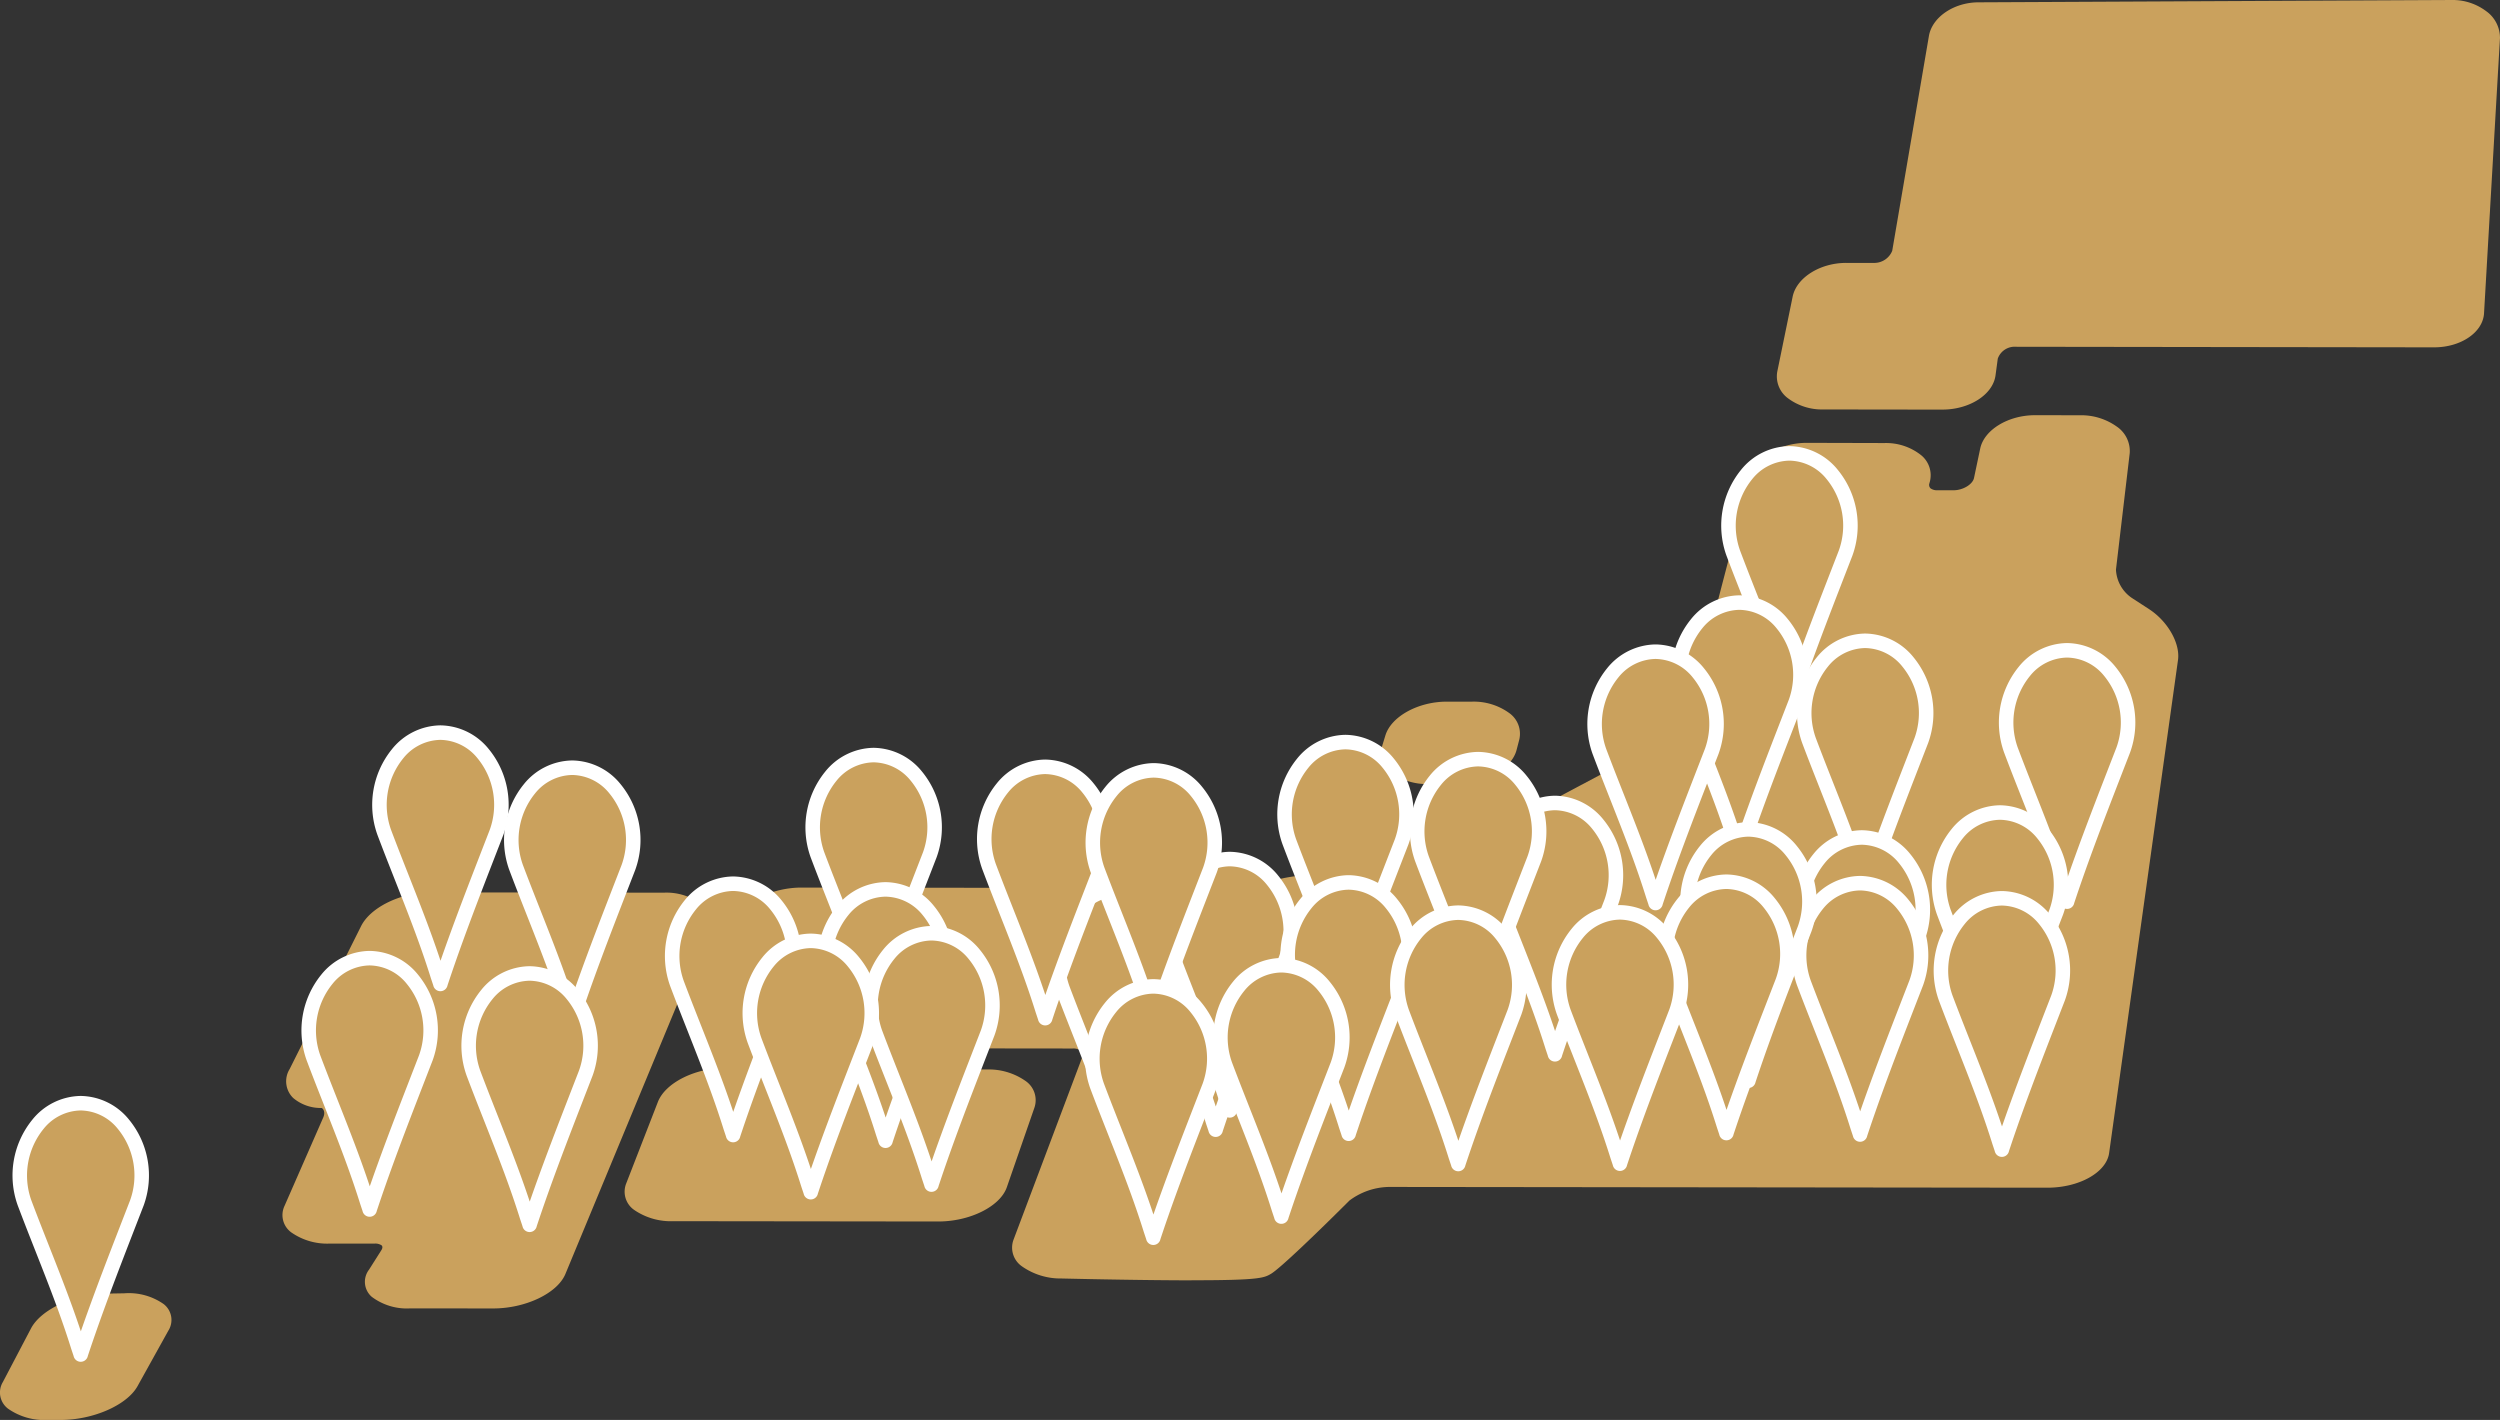 <svg id="グループ_78" data-name="グループ 78" xmlns="http://www.w3.org/2000/svg" xmlns:xlink="http://www.w3.org/1999/xlink" width="331" height="188" viewBox="0 0 331 188">
  <rect x="0" y="0" width="331" height="188" fill="#333333" stroke="none"/>
  <defs>
    <clipPath id="clip-path">
      <rect id="長方形_63" data-name="長方形 63" width="331" height="188" fill="none"/>
    </clipPath>
    <clipPath id="clip-path-3">
      <rect id="長方形_61" data-name="長方形 61" width="331.001" height="188" fill="none"/>
    </clipPath>
  </defs>
  <g id="グループ_77" data-name="グループ 77" clip-path="url(#clip-path)">
    <g id="グループ_76" data-name="グループ 76">
      <g id="グループ_75" data-name="グループ 75" clip-path="url(#clip-path)">
        <g id="グループ_74" data-name="グループ 74" style="mix-blend-mode: multiply;isolation: isolate">
          <g id="グループ_73" data-name="グループ 73">
            <g id="グループ_72" data-name="グループ 72" clip-path="url(#clip-path-3)">
              <path id="パス_332" data-name="パス 332" d="M257.409,54.233l-15.732-.021a7.527,7.527,0,0,1-4.719-1.5,3.588,3.588,0,0,1-1.385-3.538L237.6,39.29c.506-2.518,3.623-4.487,7.1-4.482l3.586,0a2.563,2.563,0,0,0,2.5-1.6l4.851-28.4c.4-2.509,3.278-4.487,6.553-4.5L324.869,0a7.4,7.4,0,0,1,4.566,1.485,4.337,4.337,0,0,1,1.818,3.541l-2.113,36.5c-.181,2.507-3.089,4.467-6.617,4.462l-55.349-.076a2.371,2.371,0,0,0-2.412,1.569l-.3,2.225c-.346,2.543-3.445,4.53-7.053,4.525" transform="translate(-0.256 0)" fill="#caa15d"/>
              <path id="パス_333" data-name="パス 333" d="M157.872,169.757c-1.4,0-2.994-.011-4.827-.03-6.2-.064-12.327-.213-12.388-.215A8.882,8.882,0,0,1,135.4,167.9a3.012,3.012,0,0,1-1.1-3.548l9.125-24.232a.628.628,0,0,0-.188-.764,1.809,1.809,0,0,0-1.122-.293l-44.261-.051a7.851,7.851,0,0,1-5.03-1.508,2.882,2.882,0,0,1-.813-3.544l5.245-11.743c1.107-2.507,5.044-4.467,8.966-4.463l56.905.069a17.781,17.781,0,0,0,4.451-.48c1.879-1.075,5.923-1.36,8.05-1.357l4.047,0c1.139,0,2.132-.483,2.168-1.058.156-2.479,3.571-4.491,7.612-4.486l4.368,0a18.105,18.105,0,0,0,6.754-1.554l19.615-10.432a8.217,8.217,0,0,0,3.514-3.953l8.134-31.192c.617-2.493,3.906-4.442,7.491-4.438L249.6,58.9a7.449,7.449,0,0,1,4.763,1.533A3.418,3.418,0,0,1,255.616,64l-.063.231a.623.623,0,0,0,.167.678,1.485,1.485,0,0,0,.927.243l2.1,0c1.238,0,2.53-.773,2.711-1.624l.819-3.891c.517-2.486,3.706-4.429,7.264-4.425l5.98.008a8.089,8.089,0,0,1,4.832,1.494,3.921,3.921,0,0,1,1.722,3.524l-1.821,15.418a4.787,4.787,0,0,0,2.152,3.784l2.2,1.43c2.465,1.592,4.135,4.47,3.87,6.693l-9.138,65.41c-.409,2.539-4,4.523-8.177,4.518l-87.2-.1a8.963,8.963,0,0,0-5.2,1.805c-4.049,4.041-9.183,9.007-10.408,9.714-.885.511-1.468.846-10.494.836m9.6-52.353h0" transform="translate(-0.1 -0.24)" fill="#caa15d"/>
              <path id="パス_334" data-name="パス 334" d="M124.3,162.342,89.276,162.3a8.582,8.582,0,0,1-5.214-1.485A2.936,2.936,0,0,1,83,157.307l4.188-10.778c.989-2.568,4.989-4.55,9.111-4.532l34.431.219a8.489,8.489,0,0,1,5.138,1.517,3.084,3.084,0,0,1,1.185,3.525l-3.662,10.558c-.892,2.543-4.888,4.531-9.093,4.526" transform="translate(-0.09 -0.616)" fill="#caa15d"/>
              <path id="パス_335" data-name="パス 335" d="M65.322,173.755l-10.92-.012a7.73,7.73,0,0,1-5.156-1.542,2.635,2.635,0,0,1-.345-3.584l1.63-2.574c.173-.274.183-.5.03-.648a1.5,1.5,0,0,0-.956-.225l-5.849-.006a8.3,8.3,0,0,1-5.153-1.482,2.836,2.836,0,0,1-.89-3.507l5.125-11.7c.337-.774-.057-1.226-.229-1.263a5.662,5.662,0,0,1-3.742-1.317,3.079,3.079,0,0,1-.479-3.833l9.451-18.908c1.242-2.521,5.3-4.491,9.239-4.486l30.868.037a7.609,7.609,0,0,1,4.893,1.493,2.986,2.986,0,0,1,.915,3.524L74.884,169.229c-1.091,2.543-5.293,4.531-9.563,4.526" transform="translate(-0.041 -0.515)" fill="#caa15d"/>
              <path id="パス_336" data-name="パス 336" d="M8.019,188.746l-1.712,0a8.343,8.343,0,0,1-5.246-1.493,2.688,2.688,0,0,1-.682-3.525L4.1,176.639c1.314-2.516,5.657-4.544,9.892-4.617l2.46-.042a8.023,8.023,0,0,1,5.215,1.424,2.654,2.654,0,0,1,.612,3.539L18.2,184.29c-1.4,2.5-5.872,4.461-10.178,4.456" transform="translate(0 -0.746)" fill="#caa15d"/>
              <path id="パス_337" data-name="パス 337" d="M192.906,104.211l-3.541,0A7.983,7.983,0,0,1,184.4,102.7a3.226,3.226,0,0,1-1.2-3.54l.423-1.379c.767-2.514,4.337-4.48,8.13-4.478l3.332,0h.006a7.992,7.992,0,0,1,4.919,1.5,3.361,3.361,0,0,1,1.34,3.53l-.358,1.374c-.662,2.53-4.216,4.509-8.087,4.5" transform="translate(-0.199 -0.405)" fill="#caa15d"/>
              <path id="パス_338" data-name="パス 338" d="M206.085,106.776a7.4,7.4,0,0,1,5.677,2.81,10.684,10.684,0,0,1,1.763,10.392c-2.443,6.314-4.924,12.589-7.1,19.042l-.336,1.01v.023l0-.011,0,.011v-.023l-.336-1.01c-2.032-6.525-4.715-12.7-7.1-19.042a10.747,10.747,0,0,1,1.763-10.392,7.4,7.4,0,0,1,5.678-2.81" transform="translate(-0.215 -0.463)" fill="#caa15d" fill-rule="evenodd"/>
              <path id="パス_339" data-name="パス 339" d="M206.085,106.776a7.4,7.4,0,0,1,5.677,2.81,10.684,10.684,0,0,1,1.763,10.392c-2.443,6.314-4.924,12.589-7.1,19.042l-.336,1.01v.023l0-.011,0,.011v-.023l-.336-1.01c-2.032-6.525-4.715-12.7-7.1-19.042a10.747,10.747,0,0,1,1.763-10.392A7.4,7.4,0,0,1,206.085,106.776Z" transform="translate(-0.215 -0.463)" fill="none" stroke="#fff" stroke-linecap="round" stroke-linejoin="round" stroke-width="1.922"/>
              <path id="パス_340" data-name="パス 340" d="M237.167,60.29a7.4,7.4,0,0,1,5.677,2.81,10.682,10.682,0,0,1,1.763,10.392c-2.441,6.314-4.923,12.589-7.1,19.042l-.337,1.01v.023l0-.011,0,.011v-.023l-.337-1.01c-2.032-6.525-4.715-12.7-7.1-19.042A10.747,10.747,0,0,1,231.49,63.1a7.4,7.4,0,0,1,5.677-2.81" transform="translate(-0.249 -0.262)" fill="#caa15d" fill-rule="evenodd"/>
              <path id="パス_341" data-name="パス 341" d="M237.167,60.29a7.4,7.4,0,0,1,5.677,2.81,10.682,10.682,0,0,1,1.763,10.392c-2.441,6.314-4.923,12.589-7.1,19.042l-.337,1.01v.023l0-.011,0,.011v-.023l-.337-1.01c-2.032-6.525-4.715-12.7-7.1-19.042A10.747,10.747,0,0,1,231.49,63.1,7.4,7.4,0,0,1,237.167,60.29Z" transform="translate(-0.249 -0.262)" fill="none" stroke="#fff" stroke-linecap="round" stroke-linejoin="round" stroke-width="1.922"/>
              <path id="パス_342" data-name="パス 342" d="M273.968,86.477a7.4,7.4,0,0,1,5.677,2.81,10.682,10.682,0,0,1,1.763,10.392c-2.442,6.314-4.923,12.589-7.1,19.042l-.337,1.01v.023l0-.011,0,.011v-.023l-.337-1.01c-2.032-6.525-4.715-12.7-7.1-19.042a10.747,10.747,0,0,1,1.763-10.392,7.4,7.4,0,0,1,5.677-2.81" transform="translate(-0.289 -0.375)" fill="#caa15d" fill-rule="evenodd"/>
              <path id="パス_343" data-name="パス 343" d="M273.968,86.477a7.4,7.4,0,0,1,5.677,2.81,10.682,10.682,0,0,1,1.763,10.392c-2.442,6.314-4.923,12.589-7.1,19.042l-.337,1.01v.023l0-.011,0,.011v-.023l-.337-1.01c-2.032-6.525-4.715-12.7-7.1-19.042a10.747,10.747,0,0,1,1.763-10.392A7.4,7.4,0,0,1,273.968,86.477Z" transform="translate(-0.289 -0.375)" fill="none" stroke="#fff" stroke-linecap="round" stroke-linejoin="round" stroke-width="1.922"/>
              <path id="パス_344" data-name="パス 344" d="M265.081,108.047a7.4,7.4,0,0,1,5.676,2.81,10.685,10.685,0,0,1,1.764,10.392c-2.441,6.314-4.924,12.589-7.1,19.042l-.336,1.01v.023l0-.011-.005.011V141.3l-.336-1.01c-2.032-6.525-4.715-12.7-7.1-19.042a10.747,10.747,0,0,1,1.763-10.392,7.4,7.4,0,0,1,5.678-2.81" transform="translate(-0.279 -0.469)" fill="#caa15d" fill-rule="evenodd"/>
              <path id="パス_345" data-name="パス 345" d="M265.081,108.047a7.4,7.4,0,0,1,5.676,2.81,10.685,10.685,0,0,1,1.764,10.392c-2.441,6.314-4.924,12.589-7.1,19.042l-.336,1.01v.023l0-.011-.005.011V141.3l-.336-1.01c-2.032-6.525-4.715-12.7-7.1-19.042a10.747,10.747,0,0,1,1.763-10.392A7.4,7.4,0,0,1,265.081,108.047Z" transform="translate(-0.279 -0.469)" fill="none" stroke="#fff" stroke-linecap="round" stroke-linejoin="round" stroke-width="1.922"/>
              <path id="パス_346" data-name="パス 346" d="M247.205,85.212a7.4,7.4,0,0,1,5.677,2.81,10.682,10.682,0,0,1,1.763,10.392c-2.441,6.314-4.923,12.589-7.1,19.042l-.337,1.01v.023l0-.011,0,.011v-.023l-.337-1.01c-2.032-6.525-4.715-12.7-7.1-19.042a10.747,10.747,0,0,1,1.763-10.392,7.4,7.4,0,0,1,5.677-2.81" transform="translate(-0.26 -0.37)" fill="#caa15d" fill-rule="evenodd"/>
              <path id="パス_347" data-name="パス 347" d="M247.205,85.212a7.4,7.4,0,0,1,5.677,2.81,10.682,10.682,0,0,1,1.763,10.392c-2.441,6.314-4.923,12.589-7.1,19.042l-.337,1.01v.023l0-.011,0,.011v-.023l-.337-1.01c-2.032-6.525-4.715-12.7-7.1-19.042a10.747,10.747,0,0,1,1.763-10.392A7.4,7.4,0,0,1,247.205,85.212Z" transform="translate(-0.26 -0.37)" fill="none" stroke="#fff" stroke-linecap="round" stroke-linejoin="round" stroke-width="1.922"/>
              <path id="パス_348" data-name="パス 348" d="M230.54,80.13a7.4,7.4,0,0,1,5.677,2.81,10.682,10.682,0,0,1,1.763,10.392c-2.441,6.314-4.923,12.589-7.1,19.042l-.337,1.01v.023l0-.011,0,.011v-.023l-.337-1.01c-2.032-6.525-4.715-12.7-7.1-19.042a10.747,10.747,0,0,1,1.763-10.392,7.4,7.4,0,0,1,5.677-2.81" transform="translate(-0.242 -0.348)" fill="#caa15d" fill-rule="evenodd"/>
              <path id="パス_349" data-name="パス 349" d="M230.54,80.13a7.4,7.4,0,0,1,5.677,2.81,10.682,10.682,0,0,1,1.763,10.392c-2.441,6.314-4.923,12.589-7.1,19.042l-.337,1.01v.023l0-.011,0,.011v-.023l-.337-1.01c-2.032-6.525-4.715-12.7-7.1-19.042a10.747,10.747,0,0,1,1.763-10.392A7.4,7.4,0,0,1,230.54,80.13Z" transform="translate(-0.242 -0.348)" fill="none" stroke="#fff" stroke-linecap="round" stroke-linejoin="round" stroke-width="1.922"/>
              <path id="パス_350" data-name="パス 350" d="M246.762,111.365a7.4,7.4,0,0,1,5.677,2.81,10.682,10.682,0,0,1,1.763,10.392c-2.442,6.314-4.923,12.589-7.1,19.042l-.337,1.01v.023l0-.011,0,.011v-.023l-.337-1.01c-2.032-6.525-4.715-12.7-7.1-19.042a10.747,10.747,0,0,1,1.763-10.392,7.4,7.4,0,0,1,5.677-2.81" transform="translate(-0.259 -0.483)" fill="#caa15d" fill-rule="evenodd"/>
              <path id="パス_351" data-name="パス 351" d="M246.762,111.365a7.4,7.4,0,0,1,5.677,2.81,10.682,10.682,0,0,1,1.763,10.392c-2.442,6.314-4.923,12.589-7.1,19.042l-.337,1.01v.023l0-.011,0,.011v-.023l-.337-1.01c-2.032-6.525-4.715-12.7-7.1-19.042a10.747,10.747,0,0,1,1.763-10.392A7.4,7.4,0,0,1,246.762,111.365Z" transform="translate(-0.259 -0.483)" fill="none" stroke="#fff" stroke-linecap="round" stroke-linejoin="round" stroke-width="1.922"/>
              <path id="パス_352" data-name="パス 352" d="M246.528,117.442a7.4,7.4,0,0,1,5.677,2.81,10.682,10.682,0,0,1,1.763,10.392c-2.442,6.314-4.923,12.589-7.1,19.042l-.337,1.01v.023l0-.011,0,.011V150.7l-.337-1.01c-2.032-6.525-4.715-12.7-7.1-19.042a10.747,10.747,0,0,1,1.763-10.392,7.4,7.4,0,0,1,5.677-2.81" transform="translate(-0.259 -0.509)" fill="#caa15d" fill-rule="evenodd"/>
              <path id="パス_353" data-name="パス 353" d="M246.528,117.442a7.4,7.4,0,0,1,5.677,2.81,10.682,10.682,0,0,1,1.763,10.392c-2.442,6.314-4.923,12.589-7.1,19.042l-.337,1.01v.023l0-.011,0,.011V150.7l-.337-1.01c-2.032-6.525-4.715-12.7-7.1-19.042a10.747,10.747,0,0,1,1.763-10.392A7.4,7.4,0,0,1,246.528,117.442Z" transform="translate(-0.259 -0.509)" fill="none" stroke="#fff" stroke-linecap="round" stroke-linejoin="round" stroke-width="1.922"/>
              <path id="パス_354" data-name="パス 354" d="M231.729,110.29a7.4,7.4,0,0,1,5.677,2.81,10.682,10.682,0,0,1,1.763,10.392c-2.442,6.314-4.923,12.589-7.1,19.042l-.337,1.01v.023l0-.011,0,.011v-.023l-.337-1.01c-2.032-6.525-4.715-12.7-7.1-19.042a10.747,10.747,0,0,1,1.763-10.392,7.4,7.4,0,0,1,5.677-2.81" transform="translate(-0.243 -0.478)" fill="#caa15d" fill-rule="evenodd"/>
              <path id="パス_355" data-name="パス 355" d="M231.729,110.29a7.4,7.4,0,0,1,5.677,2.81,10.682,10.682,0,0,1,1.763,10.392c-2.442,6.314-4.923,12.589-7.1,19.042l-.337,1.01v.023l0-.011,0,.011v-.023l-.337-1.01c-2.032-6.525-4.715-12.7-7.1-19.042a10.747,10.747,0,0,1,1.763-10.392A7.4,7.4,0,0,1,231.729,110.29Z" transform="translate(-0.243 -0.478)" fill="none" stroke="#fff" stroke-linecap="round" stroke-linejoin="round" stroke-width="1.922"/>
              <path id="パス_356" data-name="パス 356" d="M219.422,86.66a7.4,7.4,0,0,1,5.677,2.81,10.682,10.682,0,0,1,1.763,10.392c-2.442,6.314-4.923,12.589-7.1,19.042l-.337,1.01v.023l0-.011,0,.011v-.023l-.337-1.01c-2.032-6.525-4.715-12.7-7.1-19.042a10.747,10.747,0,0,1,1.763-10.392,7.4,7.4,0,0,1,5.677-2.81" transform="translate(-0.23 -0.376)" fill="#caa15d" fill-rule="evenodd"/>
              <path id="パス_357" data-name="パス 357" d="M219.422,86.66a7.4,7.4,0,0,1,5.677,2.81,10.682,10.682,0,0,1,1.763,10.392c-2.442,6.314-4.923,12.589-7.1,19.042l-.337,1.01v.023l0-.011,0,.011v-.023l-.337-1.01c-2.032-6.525-4.715-12.7-7.1-19.042a10.747,10.747,0,0,1,1.763-10.392A7.4,7.4,0,0,1,219.422,86.66Z" transform="translate(-0.23 -0.376)" fill="none" stroke="#fff" stroke-linecap="round" stroke-linejoin="round" stroke-width="1.922"/>
              <path id="パス_358" data-name="パス 358" d="M228.815,117.249a7.4,7.4,0,0,1,5.677,2.81,10.684,10.684,0,0,1,1.762,10.392c-2.442,6.314-4.923,12.589-7.1,19.042l-.337,1.01v.023l0-.011-.005.011V150.5l-.337-1.01c-2.031-6.525-4.715-12.7-7.1-19.042a10.747,10.747,0,0,1,1.763-10.392,7.4,7.4,0,0,1,5.678-2.81" transform="translate(-0.24 -0.509)" fill="#caa15d" fill-rule="evenodd"/>
              <path id="パス_359" data-name="パス 359" d="M228.815,117.249a7.4,7.4,0,0,1,5.677,2.81,10.684,10.684,0,0,1,1.762,10.392c-2.442,6.314-4.923,12.589-7.1,19.042l-.337,1.01v.023l0-.011-.005.011V150.5l-.337-1.01c-2.031-6.525-4.715-12.7-7.1-19.042a10.747,10.747,0,0,1,1.763-10.392A7.4,7.4,0,0,1,228.815,117.249Z" transform="translate(-0.24 -0.509)" fill="none" stroke="#fff" stroke-linecap="round" stroke-linejoin="round" stroke-width="1.922"/>
              <path id="パス_360" data-name="パス 360" d="M161.115,116.8a7.4,7.4,0,0,1,5.677,2.81,10.682,10.682,0,0,1,1.763,10.392c-2.441,6.314-4.923,12.589-7.1,19.042l-.337,1.01v.023l0-.011,0,.011v-.023l-.337-1.01c-2.032-6.525-4.715-12.7-7.1-19.042a10.747,10.747,0,0,1,1.763-10.392,7.4,7.4,0,0,1,5.677-2.81" transform="translate(-0.166 -0.507)" fill="#caa15d" fill-rule="evenodd"/>
              <path id="パス_361" data-name="パス 361" d="M161.115,116.8a7.4,7.4,0,0,1,5.677,2.81,10.682,10.682,0,0,1,1.763,10.392c-2.441,6.314-4.923,12.589-7.1,19.042l-.337,1.01v.023l0-.011,0,.011v-.023l-.337-1.01c-2.032-6.525-4.715-12.7-7.1-19.042a10.747,10.747,0,0,1,1.763-10.392A7.4,7.4,0,0,1,161.115,116.8Z" transform="translate(-0.166 -0.507)" fill="none" stroke="#fff" stroke-linecap="round" stroke-linejoin="round" stroke-width="1.922"/>
              <path id="パス_362" data-name="パス 362" d="M148.278,118.214a7.4,7.4,0,0,1,5.677,2.81,10.682,10.682,0,0,1,1.763,10.392c-2.442,6.314-4.923,12.589-7.1,19.042l-.337,1.01v.023l0-.011,0,.011v-.023l-.337-1.01c-2.032-6.525-4.715-12.7-7.1-19.042a10.747,10.747,0,0,1,1.763-10.392,7.4,7.4,0,0,1,5.677-2.81" transform="translate(-0.152 -0.513)" fill="#caa15d" fill-rule="evenodd"/>
              <path id="パス_363" data-name="パス 363" d="M148.278,118.214a7.4,7.4,0,0,1,5.677,2.81,10.682,10.682,0,0,1,1.763,10.392c-2.442,6.314-4.923,12.589-7.1,19.042l-.337,1.01v.023l0-.011,0,.011v-.023l-.337-1.01c-2.032-6.525-4.715-12.7-7.1-19.042a10.747,10.747,0,0,1,1.763-10.392A7.4,7.4,0,0,1,148.278,118.214Z" transform="translate(-0.152 -0.513)" fill="none" stroke="#fff" stroke-linecap="round" stroke-linejoin="round" stroke-width="1.922"/>
              <path id="パス_364" data-name="パス 364" d="M115.783,100.408a7.4,7.4,0,0,1,5.677,2.81,10.682,10.682,0,0,1,1.763,10.392c-2.442,6.314-4.923,12.589-7.1,19.042l-.337,1.01v.023l0-.011,0,.011v-.023l-.337-1.01c-2.032-6.525-4.715-12.7-7.1-19.042a10.747,10.747,0,0,1,1.763-10.392,7.4,7.4,0,0,1,5.677-2.81" transform="translate(-0.117 -0.436)" fill="#caa15d" fill-rule="evenodd"/>
              <path id="パス_365" data-name="パス 365" d="M115.783,100.408a7.4,7.4,0,0,1,5.677,2.81,10.682,10.682,0,0,1,1.763,10.392c-2.442,6.314-4.923,12.589-7.1,19.042l-.337,1.01v.023l0-.011,0,.011v-.023l-.337-1.01c-2.032-6.525-4.715-12.7-7.1-19.042a10.747,10.747,0,0,1,1.763-10.392A7.4,7.4,0,0,1,115.783,100.408Z" transform="translate(-0.117 -0.436)" fill="none" stroke="#fff" stroke-linecap="round" stroke-linejoin="round" stroke-width="1.922"/>
              <path id="パス_366" data-name="パス 366" d="M214.7,121.321a7.4,7.4,0,0,1,5.677,2.81,10.682,10.682,0,0,1,1.763,10.392c-2.441,6.314-4.923,12.589-7.1,19.042l-.337,1.01v.023l0-.011,0,.011v-.023l-.337-1.01c-2.032-6.525-4.715-12.7-7.1-19.042a10.747,10.747,0,0,1,1.763-10.392,7.4,7.4,0,0,1,5.677-2.81" transform="translate(-0.224 -0.526)" fill="#caa15d" fill-rule="evenodd"/>
              <path id="パス_367" data-name="パス 367" d="M214.7,121.321a7.4,7.4,0,0,1,5.677,2.81,10.682,10.682,0,0,1,1.763,10.392c-2.441,6.314-4.923,12.589-7.1,19.042l-.337,1.01v.023l0-.011,0,.011v-.023l-.337-1.01c-2.032-6.525-4.715-12.7-7.1-19.042a10.747,10.747,0,0,1,1.763-10.392A7.4,7.4,0,0,1,214.7,121.321Z" transform="translate(-0.224 -0.526)" fill="none" stroke="#fff" stroke-linecap="round" stroke-linejoin="round" stroke-width="1.922"/>
              <path id="パス_368" data-name="パス 368" d="M138.523,101.969a7.4,7.4,0,0,1,5.677,2.81,10.682,10.682,0,0,1,1.763,10.392c-2.441,6.314-4.923,12.589-7.1,19.042l-.337,1.01v.023l0-.011,0,.011v-.023l-.337-1.01c-2.032-6.525-4.715-12.7-7.1-19.042a10.747,10.747,0,0,1,1.763-10.392,7.4,7.4,0,0,1,5.677-2.81" transform="translate(-0.142 -0.442)" fill="#caa15d" fill-rule="evenodd"/>
              <path id="パス_369" data-name="パス 369" d="M138.523,101.969a7.4,7.4,0,0,1,5.677,2.81,10.682,10.682,0,0,1,1.763,10.392c-2.441,6.314-4.923,12.589-7.1,19.042l-.337,1.01v.023l0-.011,0,.011v-.023l-.337-1.01c-2.032-6.525-4.715-12.7-7.1-19.042a10.747,10.747,0,0,1,1.763-10.392A7.4,7.4,0,0,1,138.523,101.969Z" transform="translate(-0.142 -0.442)" fill="none" stroke="#fff" stroke-linecap="round" stroke-linejoin="round" stroke-width="1.922"/>
              <path id="パス_370" data-name="パス 370" d="M162.986,114.234a7.4,7.4,0,0,1,5.677,2.81,10.684,10.684,0,0,1,1.763,10.392c-2.443,6.314-4.924,12.589-7.1,19.042l-.336,1.01v.023l0-.011,0,.011v-.023l-.336-1.01c-2.032-6.525-4.715-12.7-7.1-19.042a10.747,10.747,0,0,1,1.763-10.392,7.4,7.4,0,0,1,5.678-2.81" transform="translate(-0.168 -0.495)" fill="#caa15d" fill-rule="evenodd"/>
              <path id="パス_371" data-name="パス 371" d="M162.986,114.234a7.4,7.4,0,0,1,5.677,2.81,10.684,10.684,0,0,1,1.763,10.392c-2.443,6.314-4.924,12.589-7.1,19.042l-.336,1.01v.023l0-.011,0,.011v-.023l-.336-1.01c-2.032-6.525-4.715-12.7-7.1-19.042a10.747,10.747,0,0,1,1.763-10.392A7.4,7.4,0,0,1,162.986,114.234Z" transform="translate(-0.168 -0.495)" fill="none" stroke="#fff" stroke-linecap="round" stroke-linejoin="round" stroke-width="1.922"/>
              <path id="パス_372" data-name="パス 372" d="M195.908,100.95a7.4,7.4,0,0,1,5.677,2.81,10.682,10.682,0,0,1,1.763,10.392c-2.442,6.314-4.923,12.589-7.1,19.042l-.337,1.01v.023l0-.011,0,.011V134.2l-.337-1.01c-2.032-6.525-4.715-12.7-7.1-19.042a10.747,10.747,0,0,1,1.763-10.392,7.4,7.4,0,0,1,5.677-2.81" transform="translate(-0.204 -0.438)" fill="#caa15d" fill-rule="evenodd"/>
              <path id="パス_373" data-name="パス 373" d="M195.908,100.95a7.4,7.4,0,0,1,5.677,2.81,10.682,10.682,0,0,1,1.763,10.392c-2.442,6.314-4.923,12.589-7.1,19.042l-.337,1.01v.023l0-.011,0,.011V134.2l-.337-1.01c-2.032-6.525-4.715-12.7-7.1-19.042a10.747,10.747,0,0,1,1.763-10.392A7.4,7.4,0,0,1,195.908,100.95Z" transform="translate(-0.204 -0.438)" fill="none" stroke="#fff" stroke-linecap="round" stroke-linejoin="round" stroke-width="1.922"/>
              <path id="パス_374" data-name="パス 374" d="M152.911,102.44a7.4,7.4,0,0,1,5.677,2.81,10.682,10.682,0,0,1,1.763,10.392c-2.442,6.314-4.923,12.589-7.1,19.042l-.337,1.01v.023l0-.011,0,.011v-.023l-.337-1.01c-2.032-6.525-4.715-12.7-7.1-19.042a10.747,10.747,0,0,1,1.763-10.392,7.4,7.4,0,0,1,5.677-2.81" transform="translate(-0.157 -0.444)" fill="#caa15d" fill-rule="evenodd"/>
              <path id="パス_375" data-name="パス 375" d="M152.911,102.44a7.4,7.4,0,0,1,5.677,2.81,10.682,10.682,0,0,1,1.763,10.392c-2.442,6.314-4.923,12.589-7.1,19.042l-.337,1.01v.023l0-.011,0,.011v-.023l-.337-1.01c-2.032-6.525-4.715-12.7-7.1-19.042a10.747,10.747,0,0,1,1.763-10.392A7.4,7.4,0,0,1,152.911,102.44Z" transform="translate(-0.157 -0.444)" fill="none" stroke="#fff" stroke-linecap="round" stroke-linejoin="round" stroke-width="1.922"/>
              <path id="パス_376" data-name="パス 376" d="M117.359,118.269a7.4,7.4,0,0,1,5.677,2.81A10.682,10.682,0,0,1,124.8,131.47c-2.441,6.314-4.923,12.589-7.1,19.042l-.337,1.01v.023l0-.011,0,.011v-.023l-.337-1.01c-2.032-6.525-4.715-12.7-7.1-19.042a10.747,10.747,0,0,1,1.763-10.392,7.4,7.4,0,0,1,5.677-2.81" transform="translate(-0.119 -0.513)" fill="#caa15d" fill-rule="evenodd"/>
              <path id="パス_377" data-name="パス 377" d="M117.359,118.269a7.4,7.4,0,0,1,5.677,2.81A10.682,10.682,0,0,1,124.8,131.47c-2.441,6.314-4.923,12.589-7.1,19.042l-.337,1.01v.023l0-.011,0,.011v-.023l-.337-1.01c-2.032-6.525-4.715-12.7-7.1-19.042a10.747,10.747,0,0,1,1.763-10.392A7.4,7.4,0,0,1,117.359,118.269Z" transform="translate(-0.119 -0.513)" fill="none" stroke="#fff" stroke-linecap="round" stroke-linejoin="round" stroke-width="1.922"/>
              <path id="パス_378" data-name="パス 378" d="M123.449,124.1a7.4,7.4,0,0,1,5.677,2.81,10.682,10.682,0,0,1,1.763,10.392c-2.442,6.314-4.923,12.589-7.1,19.042l-.337,1.01v.023l0-.011,0,.011v-.023l-.337-1.01c-2.032-6.525-4.715-12.7-7.1-19.042a10.747,10.747,0,0,1,1.763-10.392,7.4,7.4,0,0,1,5.677-2.81" transform="translate(-0.125 -0.538)" fill="#caa15d" fill-rule="evenodd"/>
              <path id="パス_379" data-name="パス 379" d="M123.449,124.1a7.4,7.4,0,0,1,5.677,2.81,10.682,10.682,0,0,1,1.763,10.392c-2.442,6.314-4.923,12.589-7.1,19.042l-.337,1.01v.023l0-.011,0,.011v-.023l-.337-1.01c-2.032-6.525-4.715-12.7-7.1-19.042a10.747,10.747,0,0,1,1.763-10.392A7.4,7.4,0,0,1,123.449,124.1Z" transform="translate(-0.125 -0.538)" fill="none" stroke="#fff" stroke-linecap="round" stroke-linejoin="round" stroke-width="1.922"/>
              <path id="パス_380" data-name="パス 380" d="M97.158,117.514a7.4,7.4,0,0,1,5.677,2.81,10.682,10.682,0,0,1,1.763,10.392c-2.441,6.314-4.923,12.589-7.1,19.042l-.337,1.01v.023l0-.011,0,.011v-.023l-.337-1.01c-2.032-6.525-4.715-12.7-7.1-19.042a10.747,10.747,0,0,1,1.763-10.392,7.4,7.4,0,0,1,5.677-2.81" transform="translate(-0.097 -0.51)" fill="#caa15d" fill-rule="evenodd"/>
              <path id="パス_381" data-name="パス 381" d="M97.158,117.514a7.4,7.4,0,0,1,5.677,2.81,10.682,10.682,0,0,1,1.763,10.392c-2.441,6.314-4.923,12.589-7.1,19.042l-.337,1.01v.023l0-.011,0,.011v-.023l-.337-1.01c-2.032-6.525-4.715-12.7-7.1-19.042a10.747,10.747,0,0,1,1.763-10.392A7.4,7.4,0,0,1,97.158,117.514Z" transform="translate(-0.097 -0.51)" fill="none" stroke="#fff" stroke-linecap="round" stroke-linejoin="round" stroke-width="1.922"/>
              <path id="パス_382" data-name="パス 382" d="M107.449,125.112a7.4,7.4,0,0,1,5.677,2.81,10.682,10.682,0,0,1,1.763,10.392c-2.441,6.314-4.923,12.589-7.1,19.042l-.337,1.01v.023l0-.011,0,.011v-.023l-.337-1.01c-2.032-6.525-4.715-12.7-7.1-19.042a10.747,10.747,0,0,1,1.763-10.392,7.4,7.4,0,0,1,5.677-2.81" transform="translate(-0.108 -0.543)" fill="#caa15d" fill-rule="evenodd"/>
              <path id="パス_383" data-name="パス 383" d="M107.449,125.112a7.4,7.4,0,0,1,5.677,2.81,10.682,10.682,0,0,1,1.763,10.392c-2.441,6.314-4.923,12.589-7.1,19.042l-.337,1.01v.023l0-.011,0,.011v-.023l-.337-1.01c-2.032-6.525-4.715-12.7-7.1-19.042a10.747,10.747,0,0,1,1.763-10.392A7.4,7.4,0,0,1,107.449,125.112Z" transform="translate(-0.108 -0.543)" fill="none" stroke="#fff" stroke-linecap="round" stroke-linejoin="round" stroke-width="1.922"/>
              <path id="パス_384" data-name="パス 384" d="M75.837,102.089a7.4,7.4,0,0,1,5.677,2.81,10.682,10.682,0,0,1,1.763,10.392c-2.442,6.314-4.923,12.589-7.1,19.042l-.337,1.01v.023l0-.011,0,.011v-.023l-.337-1.01c-2.032-6.525-4.715-12.7-7.1-19.042A10.747,10.747,0,0,1,70.16,104.9a7.4,7.4,0,0,1,5.677-2.81" transform="translate(-0.074 -0.443)" fill="#caa15d" fill-rule="evenodd"/>
              <path id="パス_385" data-name="パス 385" d="M75.837,102.089a7.4,7.4,0,0,1,5.677,2.81,10.682,10.682,0,0,1,1.763,10.392c-2.442,6.314-4.923,12.589-7.1,19.042l-.337,1.01v.023l0-.011,0,.011v-.023l-.337-1.01c-2.032-6.525-4.715-12.7-7.1-19.042A10.747,10.747,0,0,1,70.16,104.9,7.4,7.4,0,0,1,75.837,102.089Z" transform="translate(-0.074 -0.443)" fill="none" stroke="#fff" stroke-linecap="round" stroke-linejoin="round" stroke-width="1.922"/>
              <path id="パス_386" data-name="パス 386" d="M58.363,97.421a7.4,7.4,0,0,1,5.677,2.81A10.682,10.682,0,0,1,65.8,110.622c-2.442,6.314-4.923,12.589-7.1,19.042l-.337,1.01v.023l0-.011,0,.011v-.023l-.337-1.01c-2.032-6.525-4.715-12.7-7.1-19.042a10.747,10.747,0,0,1,1.763-10.392,7.4,7.4,0,0,1,5.677-2.81" transform="translate(-0.055 -0.423)" fill="#caa15d" fill-rule="evenodd"/>
              <path id="パス_387" data-name="パス 387" d="M58.363,97.421a7.4,7.4,0,0,1,5.677,2.81A10.682,10.682,0,0,1,65.8,110.622c-2.442,6.314-4.923,12.589-7.1,19.042l-.337,1.01v.023l0-.011,0,.011v-.023l-.337-1.01c-2.032-6.525-4.715-12.7-7.1-19.042a10.747,10.747,0,0,1,1.763-10.392A7.4,7.4,0,0,1,58.363,97.421Z" transform="translate(-0.055 -0.423)" fill="none" stroke="#fff" stroke-linecap="round" stroke-linejoin="round" stroke-width="1.922"/>
              <path id="パス_388" data-name="パス 388" d="M48.982,127.414a7.4,7.4,0,0,1,5.677,2.81,10.682,10.682,0,0,1,1.763,10.392c-2.441,6.314-4.923,12.589-7.1,19.042l-.337,1.01v.023l0-.011,0,.011v-.023l-.337-1.01c-2.032-6.525-4.715-12.7-7.1-19.042a10.747,10.747,0,0,1,1.763-10.392,7.4,7.4,0,0,1,5.677-2.81" transform="translate(-0.044 -0.553)" fill="#caa15d" fill-rule="evenodd"/>
              <path id="パス_389" data-name="パス 389" d="M48.982,127.414a7.4,7.4,0,0,1,5.677,2.81,10.682,10.682,0,0,1,1.763,10.392c-2.441,6.314-4.923,12.589-7.1,19.042l-.337,1.01v.023l0-.011,0,.011v-.023l-.337-1.01c-2.032-6.525-4.715-12.7-7.1-19.042a10.747,10.747,0,0,1,1.763-10.392A7.4,7.4,0,0,1,48.982,127.414Z" transform="translate(-0.044 -0.553)" fill="none" stroke="#fff" stroke-linecap="round" stroke-linejoin="round" stroke-width="1.922"/>
              <path id="パス_390" data-name="パス 390" d="M10.686,146.7a7.4,7.4,0,0,1,5.677,2.81A10.682,10.682,0,0,1,18.126,159.9c-2.442,6.314-4.923,12.589-7.1,19.042l-.337,1.01v.023l0-.011,0,.011v-.023l-.337-1.01c-2.032-6.525-4.715-12.7-7.1-19.042a10.747,10.747,0,0,1,1.763-10.392,7.4,7.4,0,0,1,5.677-2.81" transform="translate(-0.003 -0.636)" fill="#caa15d" fill-rule="evenodd"/>
              <path id="パス_391" data-name="パス 391" d="M10.686,146.7a7.4,7.4,0,0,1,5.677,2.81A10.682,10.682,0,0,1,18.126,159.9c-2.442,6.314-4.923,12.589-7.1,19.042l-.337,1.01v.023l0-.011,0,.011v-.023l-.337-1.01c-2.032-6.525-4.715-12.7-7.1-19.042a10.747,10.747,0,0,1,1.763-10.392A7.4,7.4,0,0,1,10.686,146.7Z" transform="translate(-0.003 -0.636)" fill="none" stroke="#fff" stroke-linecap="round" stroke-linejoin="round" stroke-width="1.922"/>
              <path id="パス_392" data-name="パス 392" d="M70.184,129.447a7.4,7.4,0,0,1,5.677,2.81,10.682,10.682,0,0,1,1.763,10.392c-2.442,6.314-4.923,12.589-7.1,19.042l-.337,1.01v.023l0-.011,0,.011V162.7l-.337-1.01c-2.032-6.525-4.715-12.7-7.1-19.042a10.747,10.747,0,0,1,1.763-10.392,7.4,7.4,0,0,1,5.677-2.81" transform="translate(-0.067 -0.561)" fill="#caa15d" fill-rule="evenodd"/>
              <path id="パス_393" data-name="パス 393" d="M70.184,129.447a7.4,7.4,0,0,1,5.677,2.81,10.682,10.682,0,0,1,1.763,10.392c-2.442,6.314-4.923,12.589-7.1,19.042l-.337,1.01v.023l0-.011,0,.011V162.7l-.337-1.01c-2.032-6.525-4.715-12.7-7.1-19.042a10.747,10.747,0,0,1,1.763-10.392A7.4,7.4,0,0,1,70.184,129.447Z" transform="translate(-0.067 -0.561)" fill="none" stroke="#fff" stroke-linecap="round" stroke-linejoin="round" stroke-width="1.922"/>
              <path id="パス_394" data-name="パス 394" d="M178.32,98.68A7.4,7.4,0,0,1,184,101.49a10.684,10.684,0,0,1,1.763,10.392c-2.443,6.314-4.924,12.589-7.1,19.042l-.336,1.01v.023l0-.011,0,.011v-.023l-.336-1.01c-2.032-6.525-4.715-12.7-7.1-19.042a10.747,10.747,0,0,1,1.763-10.392,7.4,7.4,0,0,1,5.678-2.81" transform="translate(-0.185 -0.428)" fill="#caa15d" fill-rule="evenodd"/>
              <path id="パス_395" data-name="パス 395" d="M178.32,98.68A7.4,7.4,0,0,1,184,101.49a10.684,10.684,0,0,1,1.763,10.392c-2.443,6.314-4.924,12.589-7.1,19.042l-.336,1.01v.023l0-.011,0,.011v-.023l-.336-1.01c-2.032-6.525-4.715-12.7-7.1-19.042a10.747,10.747,0,0,1,1.763-10.392A7.4,7.4,0,0,1,178.32,98.68Z" transform="translate(-0.185 -0.428)" fill="none" stroke="#fff" stroke-linecap="round" stroke-linejoin="round" stroke-width="1.922"/>
              <path id="パス_396" data-name="パス 396" d="M178.743,117.342a7.4,7.4,0,0,1,5.677,2.81,10.682,10.682,0,0,1,1.763,10.392c-2.442,6.314-4.923,12.589-7.1,19.042l-.337,1.01v.023l0-.011,0,.011V150.6l-.337-1.01c-2.032-6.525-4.715-12.7-7.1-19.042a10.747,10.747,0,0,1,1.763-10.392,7.4,7.4,0,0,1,5.677-2.81" transform="translate(-0.185 -0.509)" fill="#caa15d" fill-rule="evenodd"/>
              <path id="パス_397" data-name="パス 397" d="M178.743,117.342a7.4,7.4,0,0,1,5.677,2.81,10.682,10.682,0,0,1,1.763,10.392c-2.442,6.314-4.923,12.589-7.1,19.042l-.337,1.01v.023l0-.011,0,.011V150.6l-.337-1.01c-2.032-6.525-4.715-12.7-7.1-19.042a10.747,10.747,0,0,1,1.763-10.392A7.4,7.4,0,0,1,178.743,117.342Z" transform="translate(-0.185 -0.509)" fill="none" stroke="#fff" stroke-linecap="round" stroke-linejoin="round" stroke-width="1.922"/>
              <path id="パス_398" data-name="パス 398" d="M152.851,131.166a7.4,7.4,0,0,1,5.677,2.81,10.682,10.682,0,0,1,1.763,10.392c-2.441,6.314-4.923,12.589-7.1,19.042l-.337,1.01v.023l0-.011,0,.011v-.023l-.337-1.01c-2.032-6.525-4.715-12.7-7.1-19.042a10.747,10.747,0,0,1,1.763-10.392,7.4,7.4,0,0,1,5.677-2.81" transform="translate(-0.157 -0.569)" fill="#caa15d" fill-rule="evenodd"/>
              <path id="パス_399" data-name="パス 399" d="M152.851,131.166a7.4,7.4,0,0,1,5.677,2.81,10.682,10.682,0,0,1,1.763,10.392c-2.441,6.314-4.923,12.589-7.1,19.042l-.337,1.01v.023l0-.011,0,.011v-.023l-.337-1.01c-2.032-6.525-4.715-12.7-7.1-19.042a10.747,10.747,0,0,1,1.763-10.392A7.4,7.4,0,0,1,152.851,131.166Z" transform="translate(-0.157 -0.569)" fill="none" stroke="#fff" stroke-linecap="round" stroke-linejoin="round" stroke-width="1.922"/>
              <path id="パス_400" data-name="パス 400" d="M193.27,121.364a7.4,7.4,0,0,1,5.677,2.81,10.682,10.682,0,0,1,1.763,10.392c-2.442,6.314-4.923,12.589-7.1,19.042l-.337,1.01v.023l0-.011,0,.011v-.023l-.337-1.01c-2.032-6.525-4.715-12.7-7.1-19.042a10.747,10.747,0,0,1,1.763-10.392,7.4,7.4,0,0,1,5.677-2.81" transform="translate(-0.201 -0.526)" fill="#caa15d" fill-rule="evenodd"/>
              <path id="パス_401" data-name="パス 401" d="M193.27,121.364a7.4,7.4,0,0,1,5.677,2.81,10.682,10.682,0,0,1,1.763,10.392c-2.442,6.314-4.923,12.589-7.1,19.042l-.337,1.01v.023l0-.011,0,.011v-.023l-.337-1.01c-2.032-6.525-4.715-12.7-7.1-19.042a10.747,10.747,0,0,1,1.763-10.392A7.4,7.4,0,0,1,193.27,121.364Z" transform="translate(-0.201 -0.526)" fill="none" stroke="#fff" stroke-linecap="round" stroke-linejoin="round" stroke-width="1.922"/>
              <path id="パス_402" data-name="パス 402" d="M169.825,128.355a7.4,7.4,0,0,1,5.677,2.81,10.682,10.682,0,0,1,1.763,10.392c-2.441,6.314-4.923,12.589-7.1,19.042l-.337,1.01v.023l0-.011,0,.011v-.023l-.337-1.01c-2.032-6.525-4.715-12.7-7.1-19.042a10.747,10.747,0,0,1,1.763-10.392,7.4,7.4,0,0,1,5.677-2.81" transform="translate(-0.176 -0.557)" fill="#caa15d" fill-rule="evenodd"/>
              <path id="パス_403" data-name="パス 403" d="M169.825,128.355a7.4,7.4,0,0,1,5.677,2.81,10.682,10.682,0,0,1,1.763,10.392c-2.441,6.314-4.923,12.589-7.1,19.042l-.337,1.01v.023l0-.011,0,.011v-.023l-.337-1.01c-2.032-6.525-4.715-12.7-7.1-19.042a10.747,10.747,0,0,1,1.763-10.392A7.4,7.4,0,0,1,169.825,128.355Z" transform="translate(-0.176 -0.557)" fill="none" stroke="#fff" stroke-linecap="round" stroke-linejoin="round" stroke-width="1.922"/>
              <path id="パス_404" data-name="パス 404" d="M265.323,119.452a7.4,7.4,0,0,1,5.677,2.81,10.682,10.682,0,0,1,1.763,10.392c-2.441,6.314-4.923,12.589-7.1,19.042l-.337,1.01v.023l0-.011,0,.011v-.023l-.337-1.01c-2.032-6.525-4.715-12.7-7.1-19.042a10.747,10.747,0,0,1,1.763-10.392,7.4,7.4,0,0,1,5.677-2.81" transform="translate(-0.279 -0.518)" fill="#caa15d" fill-rule="evenodd"/>
              <path id="パス_405" data-name="パス 405" d="M265.323,119.452a7.4,7.4,0,0,1,5.677,2.81,10.682,10.682,0,0,1,1.763,10.392c-2.441,6.314-4.923,12.589-7.1,19.042l-.337,1.01v.023l0-.011,0,.011v-.023l-.337-1.01c-2.032-6.525-4.715-12.7-7.1-19.042a10.747,10.747,0,0,1,1.763-10.392A7.4,7.4,0,0,1,265.323,119.452Z" transform="translate(-0.279 -0.518)" fill="none" stroke="#fff" stroke-linecap="round" stroke-linejoin="round" stroke-width="1.922"/>
            </g>
          </g>
        </g>
      </g>
    </g>
  </g>
</svg>
